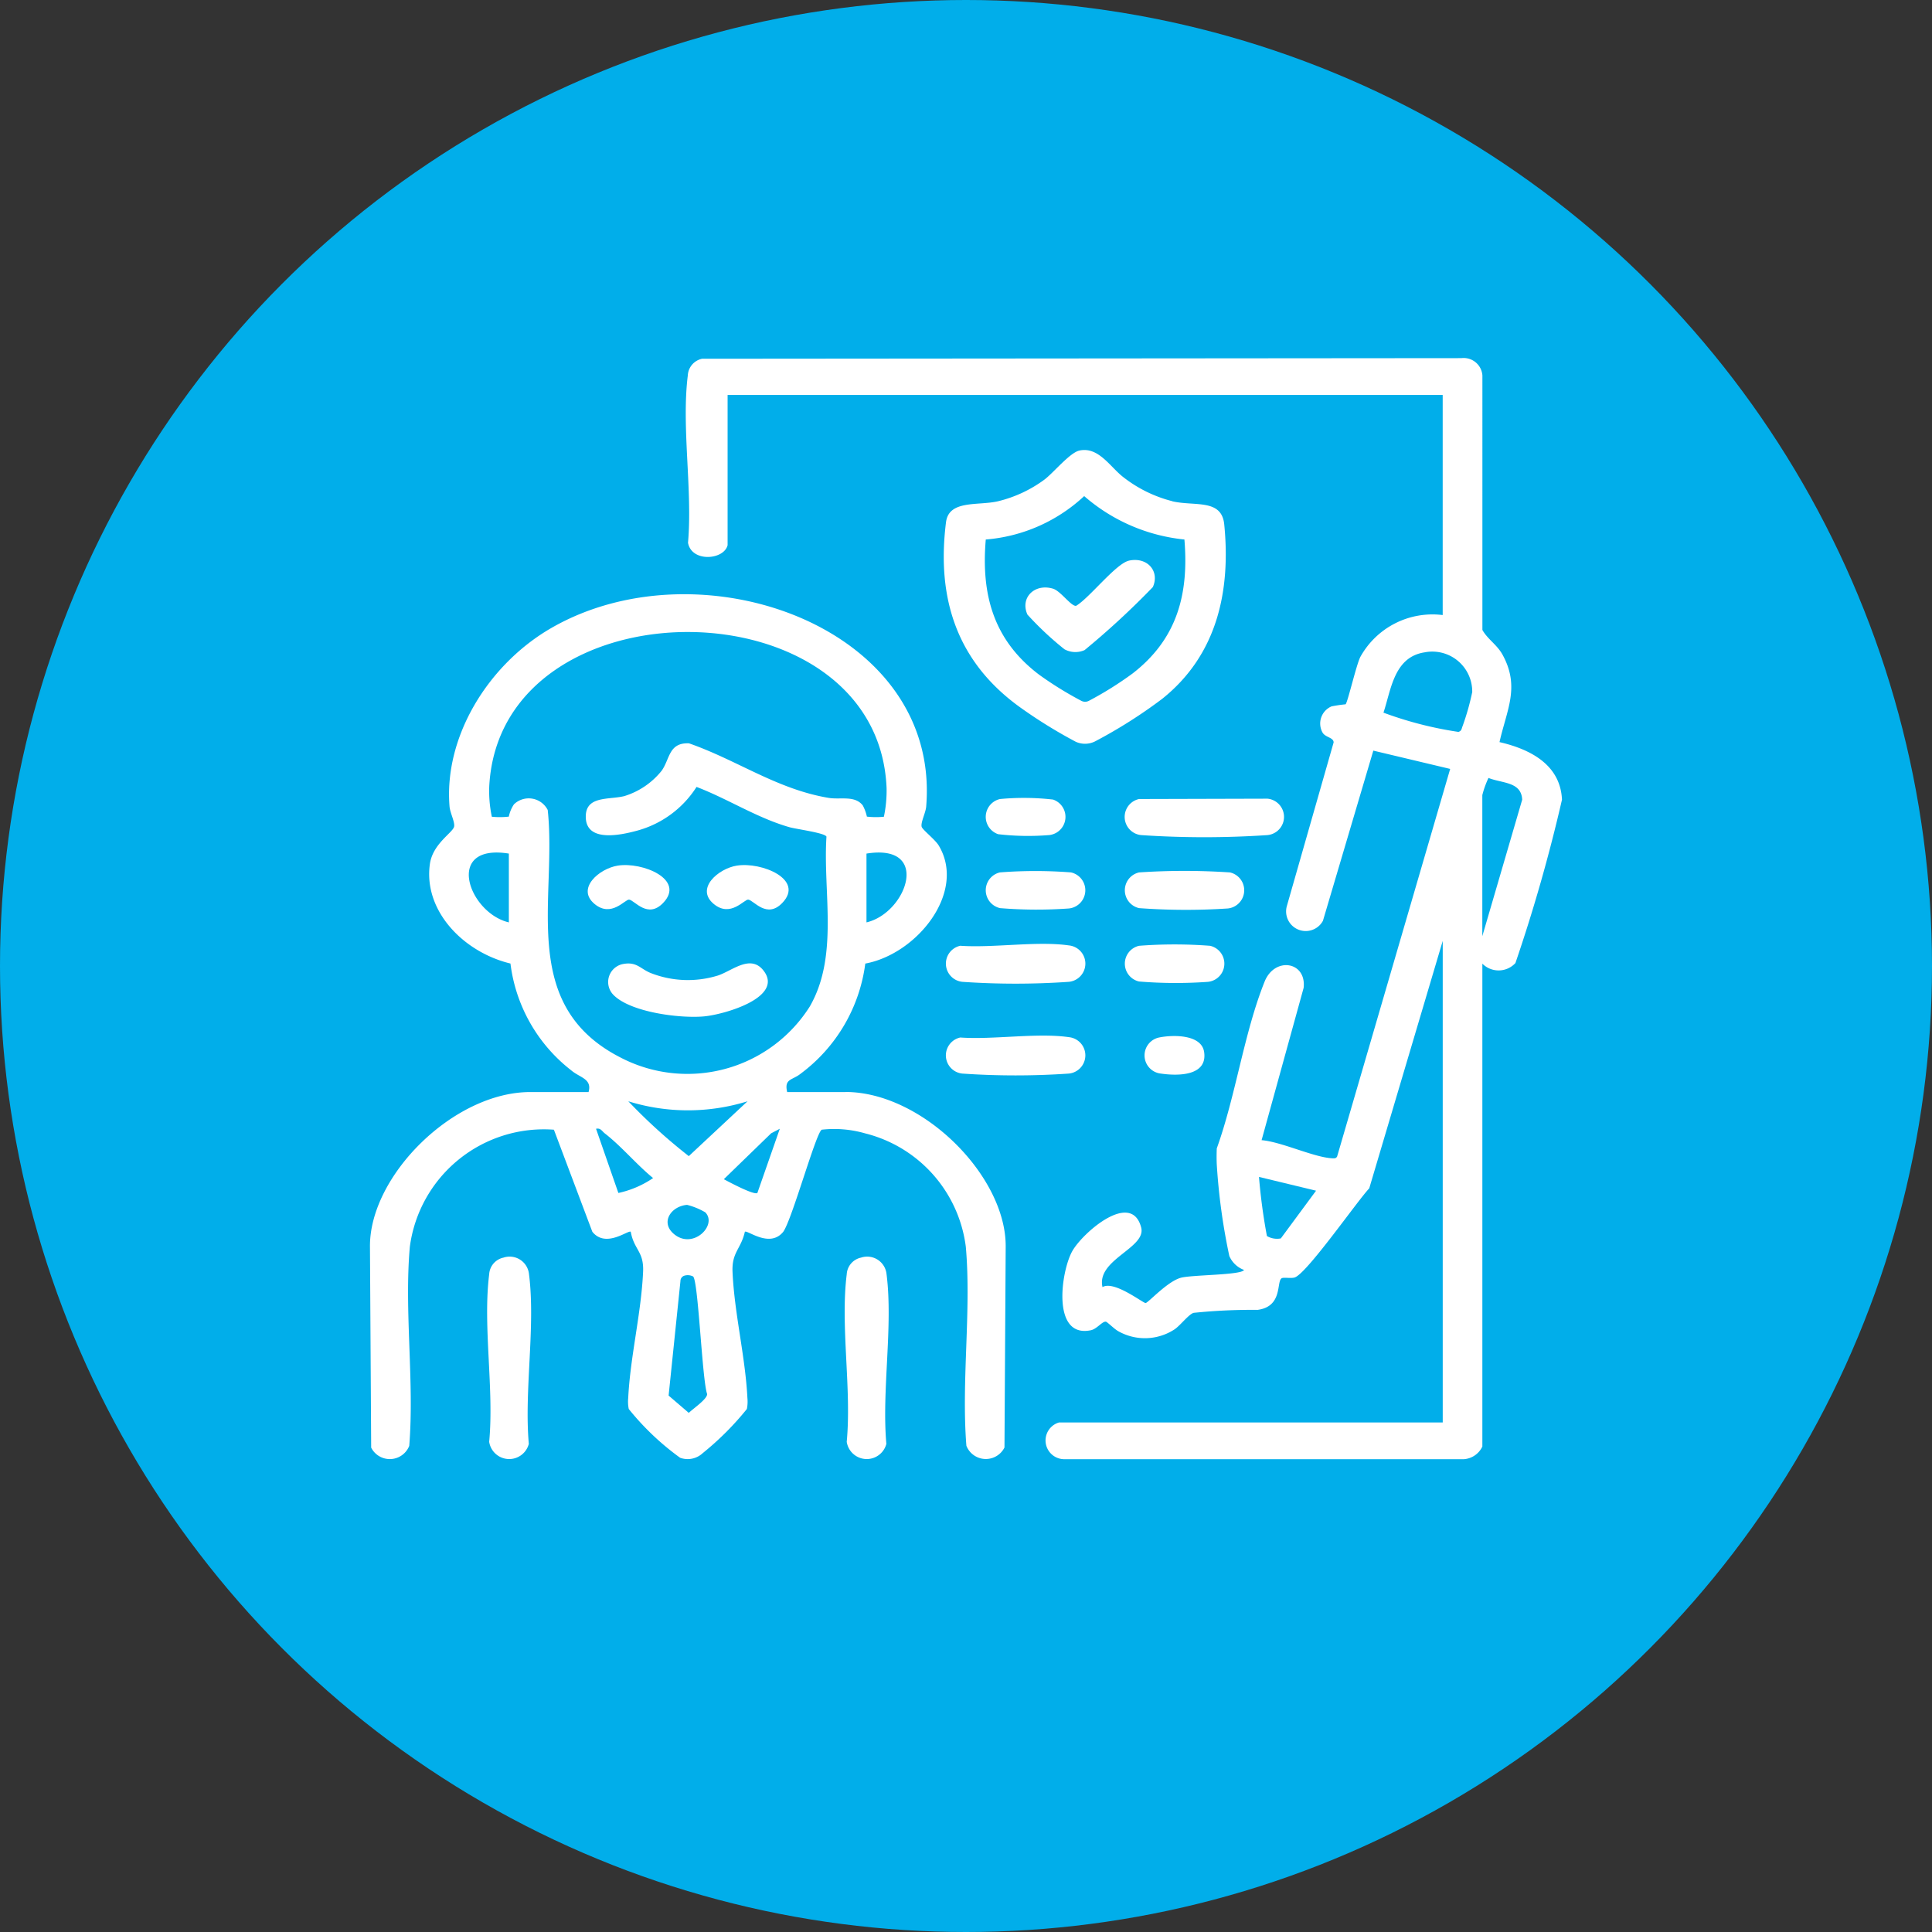 <svg xmlns="http://www.w3.org/2000/svg" xmlns:xlink="http://www.w3.org/1999/xlink" width="94" height="94" viewBox="0 0 94 94">
  <rect x="0" y="0" width="94" height="94" fill="#333333" stroke="none"/>
  <defs>
    <clipPath id="clip-path">
      <rect id="Rectangle_40" data-name="Rectangle 40" width="58" height="53.575" fill="#fff"/>
    </clipPath>
  </defs>
  <g id="icon_HR_Policies_Advisory" data-name="icon_HR Policies Advisory" transform="translate(-795 -566)">
    <circle id="Ellipse_4" data-name="Ellipse 4" cx="47" cy="47" r="47" transform="translate(795 566)" fill="#01aeea"/>
    <g id="Group_38" data-name="Group 38" transform="translate(813 583.425)">
      <g id="Group_37" data-name="Group 37" clip-path="url(#clip-path)">
        <path id="Path_55" data-name="Path 55" d="M134.8,18.68c.352-1.57,1.006-2.678.151-4.244-.269-.493-.719-.746-.984-1.21V.841A.914.914,0,0,0,132.947,0L96,.03a.872.872,0,0,0-.693.811c-.315,2.508.235,5.572.01,8.141.171.962,1.748.842,1.926.118V1.791h34.792V12.5a4.011,4.011,0,0,0-4.01,2.043c-.2.405-.616,2.22-.716,2.3a6.584,6.584,0,0,0-.68.1.905.905,0,0,0-.451,1.253c.13.264.545.248.551.5l-2.274,7.956a.954.954,0,0,0,1.753.725l2.452-8.281,3.739.89-5.5,18.857c-.052.091-.113.093-.214.089-.9-.035-2.473-.8-3.461-.883l2.046-7.413c.142-1.285-1.409-1.527-1.9-.3-1,2.492-1.405,5.557-2.327,8.114-.01.26-.012.52,0,.78a30.2,30.2,0,0,0,.611,4.456,1.254,1.254,0,0,0,.716.677c-.122.257-2.555.232-3.087.384-.652.186-1.562,1.2-1.7,1.226-.114.018-1.54-1.116-2.1-.774-.31-1.344,2.142-1.9,1.882-2.9-.472-1.817-2.845.248-3.353,1.151-.547.973-1.015,4.24.9,3.848.305-.062.562-.446.736-.417.071.012.41.358.6.461a2.633,2.633,0,0,0,2.734-.084c.274-.177.7-.745.938-.808a27.761,27.761,0,0,1,3.106-.144c1.242-.16.909-1.379,1.174-1.538.1-.058.428.016.624-.036.572-.152,3.046-3.713,3.638-4.34l3.575-12.039v23.43H113.371a.912.912,0,0,0,.239,1.788h19.455a1.076,1.076,0,0,0,.9-.616V29.461a1.112,1.112,0,0,0,1.609-.03,79.88,79.88,0,0,0,2.265-7.949c-.075-1.659-1.469-2.438-3.038-2.8M124.16,42.829a.968.968,0,0,1-.677-.116,28.06,28.06,0,0,1-.386-2.876l2.777.67Zm9.316-26.6A12.143,12.143,0,0,1,133,17.913c-.049.11-.034.222-.2.272a18.088,18.088,0,0,1-3.647-.936c.367-1.081.5-2.706,2-2.934a1.942,1.942,0,0,1,2.319,1.909m.491,11.9V21.26a4.531,4.531,0,0,1,.3-.835c.664.268,1.6.175,1.64,1.059Z" transform="translate(-79.842 0)" fill="#fff"/>
        <path id="Path_56" data-name="Path 56" d="M23.139,101.292H20.3c-.157-.666.253-.565.662-.9A7.949,7.949,0,0,0,24.1,95.04c2.528-.468,4.933-3.486,3.572-5.746-.174-.289-.794-.767-.83-.911-.054-.21.2-.688.221-.983.721-8.73-10.961-12.869-18.23-8.692C5.757,80.477,3.591,84,3.872,87.4c.024.3.275.773.221.983-.078.3-1.041.832-1.178,1.816-.318,2.277,1.634,4.287,3.921,4.839a7.79,7.79,0,0,0,2.953,5.194c.427.367,1.029.407.847,1.059H7.8c-3.741,0-7.828,4.086-7.8,7.526l.059,9.773a1.016,1.016,0,0,0,1.853-.086c.251-3.148-.248-6.566.028-9.681a6.578,6.578,0,0,1,7.01-5.7l1.87,4.966c.659.816,1.747-.1,1.869,0,.16.887.648.951.6,1.952-.09,2.013-.625,4.127-.724,6.14a1.784,1.784,0,0,0,.027.531,12.893,12.893,0,0,0,2.5,2.373,1.073,1.073,0,0,0,1.1-.227,14.173,14.173,0,0,0,2.146-2.146,1.79,1.79,0,0,0,.027-.531c-.1-2.013-.636-4.128-.724-6.14-.042-.959.405-1.1.6-1.952.12-.1,1.21.814,1.868,0,.425-.592,1.582-4.789,1.87-4.966a5.428,5.428,0,0,1,2.112.178,6.533,6.533,0,0,1,4.9,5.518c.275,3.115-.223,6.533.028,9.681a1.016,1.016,0,0,0,1.853.086l.059-9.773c.025-3.437-4.054-7.526-7.8-7.526m1.027-8.256V89.689c3.162-.509,1.967,2.887,0,3.347m-17.4,0c-1.967-.461-3.162-3.856,0-3.347ZM12.086,106.2,11,103.078c.227-.049.287.117.423.222.818.633,1.544,1.516,2.353,2.176a4.8,4.8,0,0,1-1.688.725m3.425,10.7-.982-.842.575-5.566a.275.275,0,0,1,.194-.269.576.576,0,0,1,.419.038c.255.167.44,5.031.687,5.724,0,.249-.683.706-.893.914m-.711-8.692c-.7-.576-.146-1.366.627-1.428a3.353,3.353,0,0,1,.887.364c.6.615-.587,1.824-1.514,1.064m.711-3.8a27.089,27.089,0,0,1-2.943-2.668,9.775,9.775,0,0,0,5.8,0ZM18.85,106.2c-.154.123-1.392-.538-1.632-.669l2.3-2.232.423-.222Zm-6.68-6.6c-4.975-2.559-3.06-7.719-3.521-12.033a1.037,1.037,0,0,0-1.641-.277,1.636,1.636,0,0,0-.251.6,3.915,3.915,0,0,1-.827.006,6.014,6.014,0,0,1-.125-1.5c.558-10.044,18.921-9.959,19.331.106a6.141,6.141,0,0,1-.131,1.394,3.916,3.916,0,0,1-.827-.006,2.119,2.119,0,0,0-.2-.544c-.388-.5-1.09-.273-1.656-.367-2.515-.418-4.452-1.838-6.8-2.655-1-.042-.925.782-1.335,1.34a3.726,3.726,0,0,1-1.811,1.228c-.77.191-1.924-.036-1.874,1.064.054,1.183,1.68.839,2.488.619a4.97,4.97,0,0,0,2.9-2.13c1.53.584,2.934,1.505,4.521,1.96.363.1,1.731.277,1.8.46-.176,2.7.609,5.792-.809,8.26A7.045,7.045,0,0,1,12.17,99.6" transform="translate(0 -65.583)" fill="#fff"/>
        <path id="Path_57" data-name="Path 57" d="M184.125,32.466a6.434,6.434,0,0,1-2.372-1.157C181.1,30.816,180.539,29.8,179.6,30c-.471.1-1.276,1.1-1.721,1.426a6.283,6.283,0,0,1-2.252,1.044c-.97.222-2.382-.08-2.52,1.02-.461,3.667.494,6.818,3.708,9.076a23.676,23.676,0,0,0,2.61,1.605,1.089,1.089,0,0,0,.975-.042,23.9,23.9,0,0,0,3.221-2.045c2.708-2.158,3.339-5.3,3.024-8.486-.124-1.263-1.426-.877-2.523-1.128m-1.951,8.387a16.89,16.89,0,0,1-2.094,1.31.4.4,0,0,1-.405,0,17.306,17.306,0,0,1-2.03-1.258c-2.263-1.709-2.823-3.953-2.6-6.581a7.944,7.944,0,0,0,4.788-2.112,8.757,8.757,0,0,0,4.877,2.112c.215,2.6-.315,4.821-2.536,6.529" transform="translate(-145.08 -25.504)" fill="#fff"/>
        <path id="Path_58" data-name="Path 58" d="M37.366,294.257a.947.947,0,0,0-1.244-.812.878.878,0,0,0-.694.812c-.316,2.515.243,5.575,0,8.149a.985.985,0,0,0,1.928.1c-.23-2.6.333-5.714.01-8.252" transform="translate(-29.627 -249.681)" fill="#fff"/>
        <path id="Path_59" data-name="Path 59" d="M145.155,294.257a.947.947,0,0,0-1.244-.812.878.878,0,0,0-.694.812c-.316,2.515.243,5.575,0,8.149a.985.985,0,0,0,1.928.1c-.23-2.6.333-5.714.01-8.252" transform="translate(-120.02 -249.681)" fill="#fff"/>
        <path id="Path_60" data-name="Path 60" d="M234.472,143.807l-6.249.017a.89.89,0,0,0,.1,1.755,45.954,45.954,0,0,0,6.147,0,.89.89,0,0,0,0-1.772" transform="translate(-190.803 -122.373)" fill="#fff"/>
        <path id="Path_61" data-name="Path 61" d="M174.328,191.3a.89.89,0,0,0,.1,1.755,37.646,37.646,0,0,0,5.18,0,.89.89,0,0,0,0-1.772c-1.542-.223-3.676.132-5.283.017" transform="translate(-145.606 -162.71)" fill="#fff"/>
        <path id="Path_62" data-name="Path 62" d="M179.611,221.225c-1.542-.223-3.676.132-5.283.017a.89.89,0,0,0,.1,1.755,37.656,37.656,0,0,0,5.18,0,.89.89,0,0,0,0-1.772" transform="translate(-145.607 -188.188)" fill="#fff"/>
        <path id="Path_63" data-name="Path 63" d="M232.672,167.453a32.933,32.933,0,0,0-4.418,0,.891.891,0,0,0,0,1.737,31.084,31.084,0,0,0,4.316.017.89.89,0,0,0,.1-1.755" transform="translate(-190.834 -142.431)" fill="#fff"/>
        <path id="Path_64" data-name="Path 64" d="M186.336,169.235a21.918,21.918,0,0,0,3.35.017.89.89,0,0,0,.1-1.755,22.493,22.493,0,0,0-3.452,0,.891.891,0,0,0,0,1.737" transform="translate(-155.681 -142.476)" fill="#fff"/>
        <path id="Path_65" data-name="Path 65" d="M231.706,191.451a22.473,22.473,0,0,0-3.452,0,.891.891,0,0,0,0,1.737,21.908,21.908,0,0,0,3.35.017.89.89,0,0,0,.1-1.755" transform="translate(-190.834 -162.859)" fill="#fff"/>
        <path id="Path_66" data-name="Path 66" d="M188.717,145.369a.89.89,0,0,0,.195-1.729,12.452,12.452,0,0,0-2.578-.026.89.89,0,0,0-.092,1.711,12.575,12.575,0,0,0,2.476.043" transform="translate(-155.678 -122.163)" fill="#fff"/>
        <path id="Path_67" data-name="Path 67" d="M234.23,221.351a.89.89,0,0,0,.1,1.755c.9.13,2.26.089,2.1-1.043-.12-.867-1.508-.855-2.206-.711" transform="translate(-195.843 -188.296)" fill="#fff"/>
        <path id="Path_68" data-name="Path 68" d="M77.146,198.163a4.938,4.938,0,0,1-3.2-.121c-.532-.2-.7-.587-1.4-.446a.892.892,0,0,0-.454,1.488c.82.855,3.241,1.162,4.412,1.056.987-.089,3.911-.924,2.9-2.228-.646-.83-1.556.041-2.259.252" transform="translate(-60.255 -168.113)" fill="#fff"/>
        <path id="Path_69" data-name="Path 69" d="M67.66,167.155c.276.046.9.944,1.651.162,1.1-1.144-1.008-2.008-2.209-1.816-.9.144-2.04,1.117-1.119,1.872.819.672,1.485-.25,1.677-.218" transform="translate(-55.047 -140.81)" fill="#fff"/>
        <path id="Path_70" data-name="Path 70" d="M103.031,165.5c-.9.144-2.04,1.117-1.119,1.872.819.672,1.485-.25,1.677-.217.276.046.9.944,1.651.162,1.1-1.144-1.008-2.008-2.209-1.816" transform="translate(-85.179 -140.81)" fill="#fff"/>
        <path id="Path_71" data-name="Path 71" d="M202.654,65.9c-.634.13-1.935,1.821-2.581,2.2-.237.038-.752-.724-1.125-.835-.9-.267-1.609.444-1.243,1.261a15.405,15.405,0,0,0,1.8,1.687,1.107,1.107,0,0,0,.981.041,39.437,39.437,0,0,0,3.321-3.067c.343-.767-.262-1.47-1.149-1.289" transform="translate(-165.716 -56.049)" fill="#fff"/>
      </g>
    </g>
  </g>
</svg>

